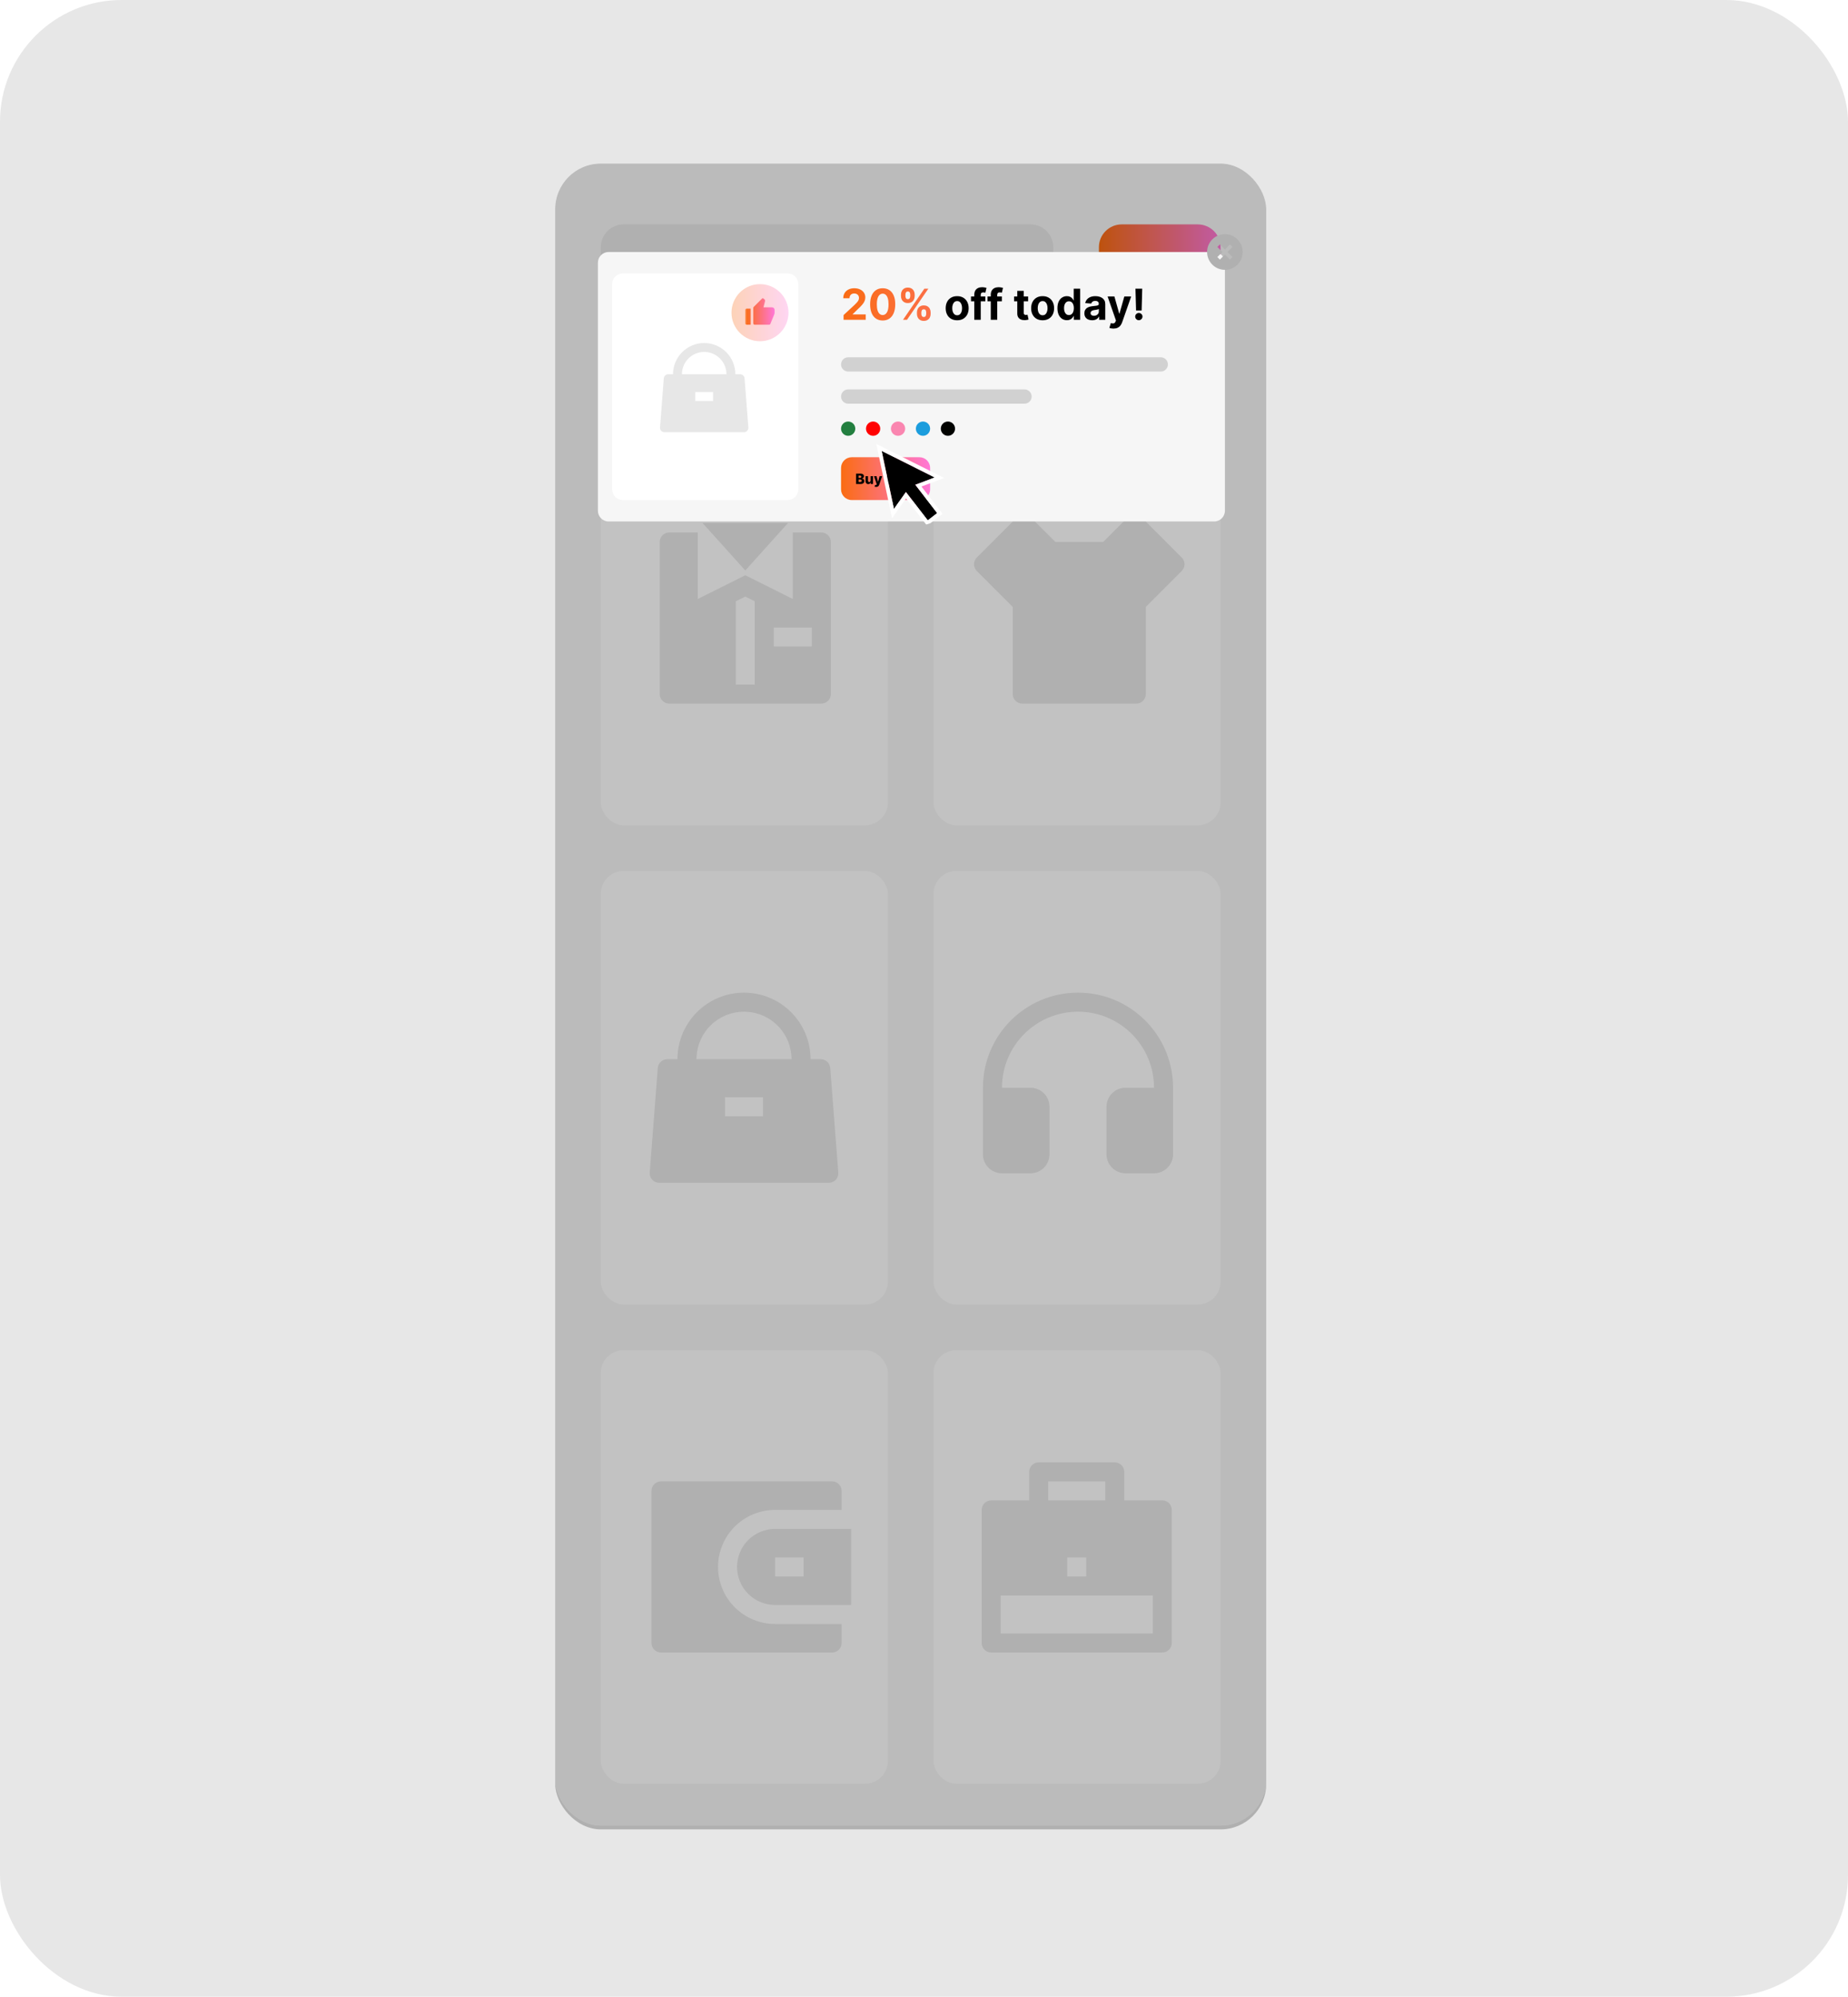 <svg width="486" height="525" viewBox="0 0 486 525" fill="none" xmlns="http://www.w3.org/2000/svg">
<rect width="486" height="525" rx="32" fill="#E7E7E7"/>
<g clip-path="url(#clip0_3157_29255)">
<g clip-path="url(#clip1_3157_29255)">
<rect x="146" y="43" width="187" height="437" rx="12" fill="white"/>
<rect width="187" height="437" transform="translate(146 43)" fill="#F6F6F6"/>
<path d="M158 65C158 61.686 160.686 59 164 59H271C274.314 59 277 61.686 277 65V85C277 88.314 274.314 91 271 91H164C160.686 91 158 88.314 158 85V65Z" fill="#E7E7E7"/>
<g clip-path="url(#clip2_3157_29255)">
<path d="M178.021 78.079L180.877 80.933L179.933 81.877L177.079 79.021C176.016 79.873 174.695 80.336 173.334 80.334C170.022 80.334 167.334 77.646 167.334 74.334C167.334 71.022 170.022 68.334 173.334 68.334C176.646 68.334 179.334 71.022 179.334 74.334C179.336 75.695 178.873 77.016 178.021 78.079ZM176.684 77.584C177.53 76.714 178.003 75.548 178.001 74.334C178.001 71.755 175.912 69.667 173.334 69.667C170.755 69.667 168.667 71.755 168.667 74.334C168.667 76.912 170.755 79.001 173.334 79.001C174.548 79.003 175.714 78.53 176.584 77.684L176.684 77.584Z" fill="black"/>
</g>
<path d="M190 75C190 72.791 191.791 71 194 71H235C237.209 71 239 72.791 239 75C239 77.209 237.209 79 235 79H194C191.791 79 190 77.209 190 75Z" fill="#D1D1D1"/>
<path d="M247 75C247 72.791 248.791 71 251 71H265C267.209 71 269 72.791 269 75C269 77.209 267.209 79 265 79H251C248.791 79 247 77.209 247 75Z" fill="#D1D1D1"/>
<path d="M289 65C289 61.686 291.686 59 295 59H315C318.314 59 321 61.686 321 65V85C321 88.314 318.314 91 315 91H295C291.686 91 289 88.314 289 85V65Z" fill="url(#paint0_linear_3157_29255)"/>
<g clip-path="url(#clip3_3157_29255)">
<path d="M301.114 79C301.252 78.61 301.507 78.272 301.845 78.033C302.183 77.794 302.587 77.665 303.001 77.665C303.415 77.665 303.818 77.794 304.156 78.033C304.494 78.272 304.75 78.61 304.887 79H311.667V80.334H304.887C304.75 80.724 304.494 81.062 304.156 81.301C303.818 81.54 303.415 81.669 303.001 81.669C302.587 81.669 302.183 81.54 301.845 81.301C301.507 81.062 301.252 80.724 301.114 80.334H298.334V79H301.114ZM305.114 74.334C305.252 73.943 305.507 73.605 305.845 73.366C306.183 73.127 306.587 72.999 307.001 72.999C307.415 72.999 307.818 73.127 308.156 73.366C308.494 73.605 308.75 73.943 308.887 74.334H311.667V75.667H308.887C308.75 76.057 308.494 76.395 308.156 76.635C307.818 76.874 307.415 77.002 307.001 77.002C306.587 77.002 306.183 76.874 305.845 76.635C305.507 76.395 305.252 76.057 305.114 75.667H298.334V74.334H305.114ZM301.114 69.667C301.252 69.277 301.507 68.939 301.845 68.7C302.183 68.46 302.587 68.332 303.001 68.332C303.415 68.332 303.818 68.46 304.156 68.7C304.494 68.939 304.75 69.277 304.887 69.667H311.667V71H304.887C304.75 71.391 304.494 71.729 304.156 71.968C303.818 72.207 303.415 72.335 303.001 72.335C302.587 72.335 302.183 72.207 301.845 71.968C301.507 71.729 301.252 71.391 301.114 71H298.334V69.667H301.114ZM303.001 71C303.177 71 303.347 70.93 303.472 70.805C303.597 70.68 303.667 70.51 303.667 70.334C303.667 70.157 303.597 69.987 303.472 69.862C303.347 69.737 303.177 69.667 303.001 69.667C302.824 69.667 302.654 69.737 302.529 69.862C302.404 69.987 302.334 70.157 302.334 70.334C302.334 70.51 302.404 70.68 302.529 70.805C302.654 70.93 302.824 71 303.001 71ZM307.001 75.667C307.177 75.667 307.347 75.597 307.472 75.472C307.597 75.347 307.667 75.177 307.667 75C307.667 74.823 307.597 74.654 307.472 74.529C307.347 74.404 307.177 74.334 307.001 74.334C306.824 74.334 306.654 74.404 306.529 74.529C306.404 74.654 306.334 74.823 306.334 75C306.334 75.177 306.404 75.347 306.529 75.472C306.654 75.597 306.824 75.667 307.001 75.667ZM303.001 80.334C303.177 80.334 303.347 80.263 303.472 80.138C303.597 80.013 303.667 79.844 303.667 79.667C303.667 79.49 303.597 79.321 303.472 79.196C303.347 79.071 303.177 79 303.001 79C302.824 79 302.654 79.071 302.529 79.196C302.404 79.321 302.334 79.49 302.334 79.667C302.334 79.844 302.404 80.013 302.529 80.138C302.654 80.263 302.824 80.334 303.001 80.334Z" fill="#F6F6F6"/>
</g>
<rect x="158" y="103" width="75.5" height="114" rx="6" fill="white"/>
<g clip-path="url(#clip4_3157_29255)">
<path d="M183.5 140V157.5L196 151.25L208.5 157.5V140H216C216.663 140 217.299 140.263 217.768 140.732C218.237 141.201 218.5 141.837 218.5 142.5V182.5C218.5 183.163 218.237 183.799 217.768 184.268C217.299 184.737 216.663 185 216 185H176C175.337 185 174.701 184.737 174.232 184.268C173.763 183.799 173.5 183.163 173.5 182.5V142.5C173.5 141.837 173.763 141.201 174.232 140.732C174.701 140.263 175.337 140 176 140H183.5ZM196 150L184.75 137.5H207.25L196 150ZM198.5 158.09L196 156.84L193.5 158.09V180H198.5V158.09ZM203.5 165V170H213.5V165H203.5Z" fill="#E7E7E7"/>
</g>
<rect x="245.5" y="103" width="75.5" height="114" rx="6" fill="white"/>
<g clip-path="url(#clip5_3157_29255)">
<path d="M290.121 142.501L296.636 135.983C296.868 135.751 297.144 135.566 297.447 135.441C297.751 135.315 298.076 135.25 298.404 135.25C298.733 135.25 299.058 135.315 299.362 135.441C299.665 135.566 299.941 135.751 300.173 135.983L310.778 146.591C311.247 147.06 311.51 147.695 311.51 148.358C311.51 149.021 311.247 149.657 310.778 150.126L301.333 159.571V182.501C301.333 183.164 301.07 183.8 300.601 184.268C300.132 184.737 299.496 185.001 298.833 185.001H268.833C268.17 185.001 267.534 184.737 267.065 184.268C266.597 183.8 266.333 183.164 266.333 182.501V159.571L256.888 150.126C256.42 149.657 256.156 149.021 256.156 148.358C256.156 147.695 256.42 147.06 256.888 146.591L267.493 135.983C267.725 135.751 268.001 135.566 268.305 135.441C268.608 135.315 268.933 135.25 269.262 135.25C269.591 135.25 269.916 135.315 270.219 135.441C270.523 135.566 270.799 135.751 271.031 135.983L277.546 142.501H290.121Z" fill="#E7E7E7"/>
</g>
<rect x="158" y="229" width="75.5" height="114" rx="6" fill="white"/>
<g clip-path="url(#clip6_3157_29255)">
<path d="M195.665 261C200.307 261 204.758 262.844 208.04 266.126C211.321 269.408 213.165 273.859 213.165 278.5H215.85C216.48 278.5 217.086 278.738 217.549 279.165C218.011 279.593 218.294 280.18 218.343 280.808L220.458 308.308C220.509 308.969 220.295 309.623 219.864 310.126C219.432 310.63 218.819 310.941 218.158 310.993L217.965 311H173.365C172.702 311 172.066 310.737 171.597 310.268C171.129 309.799 170.865 309.163 170.865 308.5L170.873 308.308L172.988 280.808C173.036 280.18 173.32 279.593 173.782 279.165C174.244 278.738 174.851 278.5 175.48 278.5H178.165C178.165 273.859 180.009 269.408 183.291 266.126C186.573 262.844 191.024 261 195.665 261ZM200.665 288.5H190.665V293.5H200.665V288.5ZM195.665 266C192.444 266 189.347 267.244 187.021 269.472C184.694 271.699 183.318 274.739 183.178 277.958L183.165 278.5H208.165C208.165 275.279 206.921 272.182 204.694 269.856C202.466 267.529 199.426 266.152 196.208 266.013L195.665 266Z" fill="#E7E7E7"/>
</g>
<rect x="245.5" y="229" width="75.5" height="114" rx="6" fill="white"/>
<g clip-path="url(#clip7_3157_29255)">
<path d="M263.5 286H271C272.326 286 273.598 286.527 274.536 287.464C275.473 288.402 276 289.674 276 291V303.5C276 304.826 275.473 306.098 274.536 307.036C273.598 307.973 272.326 308.5 271 308.5H263.5C262.174 308.5 260.902 307.973 259.964 307.036C259.027 306.098 258.5 304.826 258.5 303.5V286C258.5 272.193 269.693 261 283.5 261C297.307 261 308.5 272.193 308.5 286V303.5C308.5 304.826 307.973 306.098 307.036 307.036C306.098 307.973 304.826 308.5 303.5 308.5H296C294.674 308.5 293.402 307.973 292.464 307.036C291.527 306.098 291 304.826 291 303.5V291C291 289.674 291.527 288.402 292.464 287.464C293.402 286.527 294.674 286 296 286H303.5C303.5 280.696 301.393 275.609 297.642 271.858C293.891 268.107 288.804 266 283.5 266C278.196 266 273.109 268.107 269.358 271.858C265.607 275.609 263.5 280.696 263.5 286Z" fill="#E7E7E7"/>
</g>
<rect x="158" y="355" width="75.5" height="114" rx="6" fill="white"/>
<g clip-path="url(#clip8_3157_29255)">
<path d="M221.334 397H203.834C199.856 397 196.04 398.58 193.227 401.393C190.414 404.206 188.834 408.022 188.834 412C188.834 415.978 190.414 419.794 193.227 422.607C196.04 425.42 199.856 427 203.834 427H221.334V432C221.334 432.663 221.071 433.299 220.602 433.768C220.133 434.237 219.497 434.5 218.834 434.5H173.834C173.171 434.5 172.535 434.237 172.066 433.768C171.597 433.299 171.334 432.663 171.334 432V392C171.334 391.337 171.597 390.701 172.066 390.232C172.535 389.763 173.171 389.5 173.834 389.5H218.834C219.497 389.5 220.133 389.763 220.602 390.232C221.071 390.701 221.334 391.337 221.334 392V397ZM203.834 402H223.834V422H203.834C201.182 422 198.638 420.946 196.763 419.071C194.888 417.196 193.834 414.652 193.834 412C193.834 409.348 194.888 406.804 196.763 404.929C198.638 403.054 201.182 402 203.834 402ZM203.834 409.5V414.5H211.334V409.5H203.834Z" fill="#E7E7E7"/>
</g>
<rect x="245.5" y="355" width="75.5" height="114" rx="6" fill="white"/>
<g clip-path="url(#clip9_3157_29255)">
<path d="M270.666 394.5V387C270.666 386.337 270.929 385.701 271.398 385.232C271.867 384.763 272.503 384.5 273.166 384.5H293.166C293.829 384.5 294.465 384.763 294.934 385.232C295.403 385.701 295.666 386.337 295.666 387V394.5H305.666C306.329 394.5 306.965 394.763 307.434 395.232C307.903 395.701 308.166 396.337 308.166 397V432C308.166 432.663 307.903 433.299 307.434 433.768C306.965 434.237 306.329 434.5 305.666 434.5H260.666C260.003 434.5 259.367 434.237 258.898 433.768C258.429 433.299 258.166 432.663 258.166 432V397C258.166 396.337 258.429 395.701 258.898 395.232C259.367 394.763 260.003 394.5 260.666 394.5H270.666ZM263.166 419.5V429.5H303.166V419.5H263.166ZM280.666 409.5V414.5H285.666V409.5H280.666ZM275.666 389.5V394.5H290.666V389.5H275.666Z" fill="#E7E7E7"/>
</g>
</g>
<rect opacity="0.24" x="146" y="43" width="187" height="438" rx="12" fill="black"/>
<g clip-path="url(#clip10_3157_29255)">
<g filter="url(#filter0_d_3157_29255)">
<path d="M157.242 57.077C157.242 55.522 158.501 54.262 160.053 54.262H319.325C320.877 54.262 322.135 55.522 322.135 57.077V122.295C322.135 123.85 320.877 125.11 319.325 125.11H160.053C158.501 125.11 157.242 123.85 157.242 122.295V57.077Z" fill="#F6F6F6"/>
<path d="M207.132 59.891H163.801C162.249 59.891 160.99 61.151 160.99 62.706V116.663C160.99 118.218 162.249 119.478 163.801 119.478H207.132C208.685 119.478 209.943 118.218 209.943 116.663V62.706C209.943 61.151 208.685 59.891 207.132 59.891Z" fill="white"/>
<mask id="mask0_3157_29255" style="mask-type:luminance" maskUnits="userSpaceOnUse" x="171" y="75" width="29" height="29">
<path d="M199.245 75.844H171.139V103.995H199.245V75.844Z" fill="white"/>
</mask>
<g mask="url(#mask0_3157_29255)">
<path d="M185.192 78.189C187.366 78.189 189.451 79.055 190.988 80.594C192.526 82.134 193.389 84.223 193.389 86.4H194.647C194.942 86.4 195.226 86.512 195.443 86.713C195.66 86.913 195.792 87.189 195.815 87.483L196.806 100.386C196.83 100.696 196.729 101.003 196.528 101.239C196.325 101.476 196.038 101.621 195.728 101.645L195.638 101.649H174.745C174.435 101.649 174.137 101.526 173.917 101.306C173.698 101.086 173.574 100.787 173.574 100.476L173.578 100.386L174.568 87.483C174.591 87.189 174.724 86.913 174.941 86.713C175.157 86.512 175.441 86.4 175.736 86.4H176.994C176.994 84.223 177.858 82.134 179.395 80.594C180.932 79.055 183.017 78.189 185.192 78.189ZM187.534 91.092H182.849V93.438H187.534V91.092ZM185.192 80.535C183.683 80.535 182.232 81.119 181.142 82.164C180.052 83.21 179.407 84.636 179.342 86.146L179.336 86.4H191.047C191.047 84.889 190.465 83.436 189.421 82.344C188.377 81.253 186.953 80.607 185.446 80.541L185.192 80.535Z" fill="#E7E7E7"/>
</g>
<path d="M207.365 70.214C207.365 66.068 204.01 62.707 199.87 62.707C195.731 62.707 192.375 66.068 192.375 70.214C192.375 74.36 195.731 77.721 199.87 77.721C204.01 77.721 207.365 74.36 207.365 70.214Z" fill="url(#paint1_linear_3157_29255)" fill-opacity="0.3"/>
<mask id="mask1_3157_29255" style="mask-type:luminance" maskUnits="userSpaceOnUse" x="195" y="65" width="10" height="10">
<path d="M204.086 65.99H195.654V74.436H204.086V65.99Z" fill="white"/>
</mask>
<g mask="url(#mask1_3157_29255)">
<path d="M196.357 69.157H197.411V73.38H196.357C196.264 73.38 196.175 73.343 196.109 73.277C196.043 73.211 196.006 73.121 196.006 73.028V69.509C196.006 69.416 196.043 69.326 196.109 69.26C196.175 69.194 196.264 69.157 196.357 69.157ZM198.217 68.702L200.465 66.45C200.495 66.42 200.535 66.402 200.577 66.399C200.62 66.396 200.661 66.408 200.695 66.434L200.995 66.659C201.078 66.721 201.141 66.807 201.176 66.906C201.21 67.004 201.215 67.11 201.189 67.211L200.784 68.805H203.033C203.219 68.805 203.397 68.879 203.53 69.011C203.661 69.144 203.735 69.323 203.735 69.509V70.25C203.735 70.341 203.717 70.433 203.683 70.518L202.595 73.162C202.569 73.227 202.523 73.282 202.466 73.321C202.408 73.359 202.34 73.38 202.27 73.38H198.465C198.372 73.38 198.283 73.343 198.217 73.277C198.151 73.211 198.114 73.121 198.114 73.028V68.951C198.114 68.858 198.151 68.768 198.217 68.702Z" fill="url(#paint2_linear_3157_29255)"/>
</g>
<path d="M221.848 72.091V70.843L224.758 68.144C225.005 67.904 225.213 67.688 225.381 67.496C225.551 67.304 225.681 67.116 225.768 66.932C225.856 66.746 225.9 66.544 225.9 66.328C225.9 66.088 225.845 65.882 225.736 65.709C225.627 65.533 225.478 65.398 225.289 65.305C225.1 65.209 224.886 65.161 224.646 65.161C224.396 65.161 224.178 65.211 223.991 65.313C223.805 65.414 223.662 65.559 223.56 65.749C223.459 65.938 223.409 66.163 223.409 66.424H221.768C221.768 65.888 221.889 65.423 222.131 65.029C222.373 64.634 222.712 64.329 223.149 64.113C223.586 63.897 224.089 63.789 224.658 63.789C225.244 63.789 225.754 63.893 226.187 64.101C226.624 64.306 226.963 64.592 227.205 64.957C227.447 65.322 227.569 65.741 227.569 66.212C227.569 66.522 227.507 66.827 227.385 67.128C227.265 67.429 227.051 67.764 226.742 68.132C226.434 68.497 225.999 68.936 225.437 69.448L224.243 70.619V70.675H227.677V72.091H221.848ZM232.135 72.271C231.448 72.268 230.857 72.099 230.363 71.763C229.87 71.427 229.491 70.94 229.225 70.303C228.961 69.666 228.831 68.9 228.833 68.004C228.833 67.111 228.965 66.35 229.229 65.721C229.495 65.091 229.874 64.613 230.366 64.285C230.862 63.954 231.451 63.789 232.135 63.789C232.819 63.789 233.408 63.954 233.9 64.285C234.395 64.616 234.775 65.095 235.041 65.725C235.308 66.351 235.44 67.111 235.437 68.004C235.437 68.902 235.304 69.67 235.038 70.307C234.774 70.944 234.396 71.431 233.904 71.767C233.411 72.103 232.822 72.271 232.135 72.271ZM232.135 70.835C232.604 70.835 232.978 70.599 233.257 70.127C233.536 69.655 233.675 68.948 233.672 68.004C233.672 67.383 233.609 66.866 233.481 66.452C233.356 66.039 233.177 65.729 232.946 65.521C232.717 65.313 232.446 65.209 232.135 65.209C231.669 65.209 231.297 65.442 231.017 65.909C230.738 66.375 230.597 67.073 230.594 68.004C230.594 68.633 230.656 69.158 230.782 69.579C230.909 69.998 231.089 70.312 231.321 70.523C231.552 70.731 231.824 70.835 232.135 70.835ZM241.145 70.555V70.123C241.145 69.795 241.214 69.494 241.353 69.22C241.494 68.942 241.697 68.721 241.964 68.556C242.232 68.388 242.56 68.304 242.946 68.304C243.337 68.304 243.666 68.386 243.932 68.552C244.201 68.717 244.403 68.938 244.539 69.216C244.677 69.49 244.746 69.793 244.746 70.123V70.555C244.746 70.883 244.677 71.186 244.539 71.463C244.4 71.737 244.197 71.957 243.928 72.123C243.659 72.291 243.332 72.375 242.946 72.375C242.554 72.375 242.226 72.291 241.96 72.123C241.693 71.957 241.491 71.737 241.353 71.463C241.214 71.186 241.145 70.883 241.145 70.555ZM242.307 70.123V70.555C242.307 70.744 242.352 70.923 242.442 71.091C242.536 71.259 242.703 71.343 242.946 71.343C243.188 71.343 243.353 71.26 243.441 71.095C243.531 70.93 243.577 70.75 243.577 70.555V70.123C243.577 69.929 243.534 69.747 243.449 69.579C243.363 69.412 243.196 69.328 242.946 69.328C242.706 69.328 242.54 69.412 242.447 69.579C242.353 69.747 242.307 69.929 242.307 70.123ZM236.949 65.868V65.437C236.949 65.106 237.02 64.803 237.161 64.529C237.302 64.252 237.505 64.03 237.772 63.865C238.04 63.7 238.365 63.617 238.745 63.617C239.139 63.617 239.47 63.7 239.736 63.865C240.002 64.03 240.204 64.252 240.342 64.529C240.481 64.803 240.55 65.106 240.55 65.437V65.868C240.55 66.199 240.48 66.502 240.339 66.776C240.2 67.051 239.997 67.271 239.728 67.436C239.462 67.599 239.134 67.68 238.745 67.68C238.357 67.68 238.028 67.597 237.759 67.432C237.493 67.264 237.291 67.044 237.153 66.772C237.017 66.498 236.949 66.196 236.949 65.868ZM238.119 65.437V65.868C238.119 66.063 238.164 66.243 238.255 66.408C238.348 66.574 238.511 66.656 238.745 66.656C238.99 66.656 239.157 66.574 239.245 66.408C239.335 66.243 239.38 66.063 239.38 65.868V65.437C239.38 65.242 239.338 65.061 239.253 64.893C239.168 64.725 238.998 64.641 238.745 64.641C238.509 64.641 238.345 64.726 238.255 64.897C238.164 65.067 238.119 65.247 238.119 65.437ZM237.476 72.091L243.097 63.901H244.143L238.522 72.091H237.476Z" fill="url(#paint3_linear_3157_29255)"/>
<path d="M251.721 72.211C251.101 72.211 250.565 72.079 250.112 71.815C249.663 71.549 249.315 71.178 249.07 70.703C248.825 70.226 248.703 69.673 248.703 69.044C248.703 68.409 248.825 67.855 249.07 67.38C249.315 66.903 249.663 66.533 250.112 66.269C250.565 66.002 251.101 65.869 251.721 65.869C252.342 65.869 252.877 66.002 253.326 66.269C253.779 66.533 254.127 66.903 254.372 67.38C254.617 67.855 254.74 68.409 254.74 69.044C254.74 69.673 254.617 70.226 254.372 70.703C254.127 71.178 253.779 71.549 253.326 71.815C252.877 72.079 252.342 72.211 251.721 72.211ZM251.729 70.891C252.011 70.891 252.247 70.811 252.436 70.651C252.625 70.489 252.767 70.267 252.863 69.988C252.962 69.708 253.011 69.389 253.011 69.032C253.011 68.675 252.962 68.356 252.863 68.076C252.767 67.796 252.625 67.575 252.436 67.412C252.247 67.25 252.011 67.168 251.729 67.168C251.444 67.168 251.205 67.25 251.011 67.412C250.819 67.575 250.674 67.796 250.576 68.076C250.479 68.356 250.432 68.675 250.432 69.032C250.432 69.389 250.479 69.708 250.576 69.988C250.674 70.267 250.819 70.489 251.011 70.651C251.205 70.811 251.444 70.891 251.729 70.891ZM259.143 65.949V67.228H255.358V65.949H259.143ZM256.225 72.091V65.505C256.225 65.06 256.311 64.691 256.484 64.397C256.66 64.104 256.9 63.884 257.203 63.737C257.506 63.591 257.851 63.518 258.237 63.518C258.498 63.518 258.736 63.538 258.952 63.578C259.17 63.617 259.332 63.654 259.439 63.685L259.135 64.965C259.069 64.944 258.986 64.924 258.888 64.905C258.792 64.886 258.693 64.877 258.593 64.877C258.342 64.877 258.168 64.936 258.069 65.053C257.971 65.168 257.922 65.329 257.922 65.537V72.091H256.225ZM263.48 65.949V67.228H259.695V65.949H263.48ZM260.561 72.091V65.505C260.561 65.06 260.648 64.691 260.821 64.397C260.997 64.104 261.236 63.884 261.54 63.737C261.843 63.591 262.188 63.518 262.574 63.518C262.835 63.518 263.073 63.538 263.288 63.578C263.507 63.617 263.669 63.654 263.775 63.685L263.472 64.965C263.405 64.944 263.323 64.924 263.225 64.905C263.129 64.886 263.03 64.877 262.929 64.877C262.679 64.877 262.504 64.936 262.406 65.053C262.308 65.168 262.259 65.329 262.259 65.537V72.091H260.561ZM270.383 65.949V67.228H266.69V65.949H270.383ZM267.529 64.477H269.229V70.204C269.229 70.361 269.253 70.484 269.301 70.572C269.349 70.657 269.415 70.717 269.501 70.751C269.588 70.786 269.69 70.803 269.804 70.803C269.884 70.803 269.964 70.797 270.044 70.783C270.123 70.767 270.185 70.755 270.227 70.747L270.495 72.015C270.41 72.042 270.29 72.072 270.136 72.107C269.981 72.144 269.794 72.167 269.572 72.175C269.163 72.191 268.803 72.136 268.495 72.011C268.189 71.886 267.95 71.691 267.78 71.427C267.61 71.163 267.526 70.83 267.529 70.427V64.477ZM274.196 72.211C273.576 72.211 273.039 72.079 272.587 71.815C272.137 71.549 271.79 71.178 271.545 70.703C271.3 70.226 271.177 69.673 271.177 69.044C271.177 68.409 271.3 67.855 271.545 67.38C271.79 66.903 272.137 66.533 272.587 66.269C273.039 66.002 273.576 65.869 274.196 65.869C274.816 65.869 275.351 66.002 275.801 66.269C276.253 66.533 276.602 66.903 276.847 67.38C277.091 67.855 277.214 68.409 277.214 69.044C277.214 69.673 277.091 70.226 276.847 70.703C276.602 71.178 276.253 71.549 275.801 71.815C275.351 72.079 274.816 72.211 274.196 72.211ZM274.204 70.891C274.486 70.891 274.722 70.811 274.91 70.651C275.099 70.489 275.242 70.267 275.338 69.988C275.436 69.708 275.485 69.389 275.485 69.032C275.485 68.675 275.436 68.356 275.338 68.076C275.242 67.796 275.099 67.575 274.91 67.412C274.722 67.25 274.486 67.168 274.204 67.168C273.919 67.168 273.679 67.25 273.485 67.412C273.293 67.575 273.149 67.796 273.05 68.076C272.954 68.356 272.906 68.675 272.906 69.032C272.906 69.389 272.954 69.708 273.05 69.988C273.149 70.267 273.293 70.489 273.485 70.651C273.679 70.811 273.919 70.891 274.204 70.891ZM280.58 72.191C280.114 72.191 279.692 72.071 279.314 71.831C278.939 71.588 278.641 71.233 278.42 70.763C278.202 70.292 278.093 69.713 278.093 69.028C278.093 68.324 278.205 67.739 278.432 67.272C278.658 66.803 278.959 66.453 279.334 66.221C279.712 65.986 280.126 65.869 280.576 65.869C280.919 65.869 281.205 65.927 281.434 66.045C281.666 66.159 281.852 66.303 281.993 66.477C282.137 66.647 282.246 66.815 282.32 66.981H282.372V63.901H284.069V72.091H282.392V71.107H282.32C282.241 71.278 282.127 71.447 281.981 71.615C281.837 71.781 281.649 71.918 281.418 72.027C281.189 72.136 280.91 72.191 280.58 72.191ZM281.119 70.835C281.393 70.835 281.624 70.761 281.813 70.612C282.005 70.46 282.151 70.248 282.252 69.976C282.356 69.704 282.408 69.385 282.408 69.02C282.408 68.655 282.358 68.338 282.257 68.068C282.155 67.799 282.009 67.591 281.817 67.444C281.626 67.298 281.393 67.224 281.119 67.224C280.839 67.224 280.603 67.3 280.412 67.452C280.22 67.604 280.075 67.815 279.977 68.084C279.878 68.353 279.829 68.665 279.829 69.02C279.829 69.377 279.878 69.693 279.977 69.968C280.078 70.24 280.223 70.453 280.412 70.608C280.603 70.759 280.839 70.835 281.119 70.835ZM287.216 72.207C286.825 72.207 286.476 72.139 286.17 72.003C285.864 71.864 285.622 71.66 285.443 71.391C285.268 71.119 285.18 70.781 285.18 70.376C285.18 70.034 285.242 69.748 285.368 69.516C285.493 69.284 285.663 69.097 285.879 68.956C286.094 68.815 286.339 68.708 286.613 68.636C286.89 68.564 287.18 68.513 287.483 68.484C287.84 68.447 288.128 68.412 288.346 68.38C288.564 68.345 288.723 68.295 288.821 68.228C288.92 68.162 288.969 68.063 288.969 67.932V67.908C288.969 67.655 288.889 67.459 288.729 67.32C288.572 67.182 288.349 67.112 288.059 67.112C287.752 67.112 287.509 67.18 287.328 67.317C287.147 67.45 287.027 67.618 286.969 67.82L285.396 67.692C285.475 67.319 285.633 66.996 285.867 66.725C286.101 66.45 286.403 66.239 286.773 66.093C287.146 65.944 287.577 65.869 288.067 65.869C288.407 65.869 288.733 65.909 289.045 65.989C289.359 66.069 289.637 66.193 289.879 66.361C290.124 66.529 290.317 66.745 290.458 67.008C290.599 67.27 290.669 67.583 290.669 67.948V72.091H289.057V71.239H289.009C288.91 71.431 288.778 71.6 288.613 71.747C288.448 71.891 288.25 72.004 288.018 72.087C287.787 72.167 287.52 72.207 287.216 72.207ZM287.703 71.031C287.953 71.031 288.174 70.982 288.366 70.883C288.558 70.782 288.708 70.646 288.817 70.475C288.926 70.305 288.981 70.112 288.981 69.896V69.244C288.928 69.278 288.854 69.311 288.761 69.34C288.671 69.367 288.568 69.392 288.454 69.416C288.339 69.437 288.225 69.457 288.11 69.476C287.996 69.492 287.892 69.507 287.799 69.52C287.599 69.549 287.425 69.596 287.276 69.66C287.127 69.724 287.011 69.81 286.929 69.92C286.846 70.026 286.805 70.16 286.805 70.32C286.805 70.552 286.889 70.729 287.056 70.851C287.227 70.971 287.442 71.031 287.703 71.031ZM292.82 74.394C292.604 74.394 292.402 74.377 292.212 74.342C292.026 74.31 291.872 74.269 291.75 74.218L292.133 72.947C292.332 73.008 292.512 73.041 292.672 73.047C292.834 73.052 292.974 73.015 293.091 72.935C293.211 72.855 293.308 72.719 293.383 72.527L293.482 72.267L291.283 65.949H293.071L294.341 70.46H294.404L295.686 65.949H297.487L295.103 72.755C294.989 73.085 294.833 73.373 294.636 73.619C294.442 73.867 294.195 74.057 293.897 74.19C293.6 74.326 293.24 74.394 292.82 74.394ZM300.389 63.901L300.234 69.636H298.772L298.612 63.901H300.389ZM299.503 72.195C299.239 72.195 299.013 72.102 298.824 71.915C298.635 71.726 298.542 71.499 298.544 71.235C298.542 70.974 298.635 70.75 298.824 70.564C299.013 70.377 299.239 70.284 299.503 70.284C299.756 70.284 299.978 70.377 300.169 70.564C300.361 70.75 300.459 70.974 300.461 71.235C300.459 71.411 300.412 71.573 300.321 71.719C300.234 71.863 300.117 71.979 299.974 72.067C299.83 72.152 299.673 72.195 299.503 72.195Z" fill="black"/>
<path d="M307.146 81.006H221.186V103.527H307.146V81.006Z" fill="#F6F6F6"/>
<path d="M221.186 83.82C221.186 82.784 222.025 81.943 223.059 81.943H305.272C306.307 81.943 307.146 82.784 307.146 83.82C307.146 84.857 306.307 85.697 305.272 85.697H223.059C222.025 85.697 221.186 84.857 221.186 83.82Z" fill="#D1D1D1"/>
<path d="M221.186 92.265C221.186 91.229 222.025 90.389 223.059 90.389H269.436C270.47 90.389 271.309 91.229 271.309 92.265C271.309 93.302 270.47 94.142 269.436 94.142H223.059C222.025 94.142 221.186 93.302 221.186 92.265Z" fill="#D1D1D1"/>
<path d="M224.933 100.711C224.933 99.674 224.094 98.834 223.059 98.834C222.024 98.834 221.186 99.674 221.186 100.711C221.186 101.747 222.024 102.588 223.059 102.588C224.094 102.588 224.933 101.747 224.933 100.711Z" fill="#237F40"/>
<path d="M231.492 100.711C231.492 99.674 230.653 98.834 229.618 98.834C228.583 98.834 227.744 99.674 227.744 100.711C227.744 101.747 228.583 102.588 229.618 102.588C230.653 102.588 231.492 101.747 231.492 100.711Z" fill="#FF0101"/>
<path d="M238.048 100.711C238.048 99.674 237.209 98.834 236.175 98.834C235.14 98.834 234.301 99.674 234.301 100.711C234.301 101.747 235.14 102.588 236.175 102.588C237.209 102.588 238.048 101.747 238.048 100.711Z" fill="#FA86B0"/>
<path d="M244.607 100.711C244.607 99.674 243.768 98.834 242.733 98.834C241.698 98.834 240.859 99.674 240.859 100.711C240.859 101.747 241.698 102.588 242.733 102.588C243.768 102.588 244.607 101.747 244.607 100.711Z" fill="#1C9DDD"/>
<path d="M251.166 100.711C251.166 99.674 250.327 98.834 249.292 98.834C248.257 98.834 247.418 99.674 247.418 100.711C247.418 101.747 248.257 102.588 249.292 102.588C250.327 102.588 251.166 101.747 251.166 100.711Z" fill="#020300"/>
<path d="M241.797 108.219H223.996C222.444 108.219 221.186 109.479 221.186 111.034V116.664C221.186 118.219 222.444 119.479 223.996 119.479H241.797C243.349 119.479 244.608 118.219 244.608 116.664V111.034C244.608 109.479 243.349 108.219 241.797 108.219Z" fill="url(#paint4_linear_3157_29255)"/>
<path d="M225.139 115.257V112.527H226.275C226.479 112.527 226.65 112.556 226.788 112.614C226.926 112.672 227.03 112.753 227.099 112.857C227.169 112.96 227.204 113.081 227.204 113.218C227.204 113.322 227.183 113.415 227.139 113.496C227.095 113.577 227.036 113.644 226.96 113.698C226.883 113.751 226.795 113.788 226.694 113.81V113.836C226.804 113.842 226.906 113.871 226.999 113.926C227.093 113.979 227.169 114.055 227.226 114.152C227.282 114.248 227.311 114.362 227.311 114.493C227.311 114.64 227.273 114.771 227.199 114.886C227.124 115.001 227.017 115.092 226.876 115.159C226.735 115.224 226.563 115.257 226.362 115.257H225.139ZM225.798 114.725H226.205C226.348 114.725 226.453 114.698 226.52 114.644C226.589 114.59 226.623 114.514 226.623 114.417C226.623 114.347 226.606 114.287 226.574 114.236C226.541 114.185 226.494 114.145 226.434 114.117C226.373 114.089 226.301 114.075 226.217 114.075H225.798V114.725ZM225.798 113.65H226.162C226.234 113.65 226.298 113.637 226.354 113.614C226.41 113.59 226.453 113.555 226.484 113.51C226.516 113.464 226.532 113.409 226.532 113.346C226.532 113.254 226.5 113.182 226.435 113.13C226.37 113.077 226.283 113.051 226.173 113.051H225.798V113.65ZM228.946 114.373V113.21H229.596V115.257H228.976V114.876H228.954C228.909 115.001 228.832 115.101 228.723 115.175C228.615 115.247 228.483 115.284 228.33 115.284C228.191 115.284 228.068 115.252 227.963 115.188C227.857 115.124 227.775 115.035 227.717 114.92C227.658 114.804 227.628 114.669 227.628 114.515V113.21H228.278V114.387C228.279 114.498 228.308 114.585 228.366 114.65C228.424 114.713 228.502 114.745 228.601 114.745C228.667 114.745 228.725 114.731 228.776 114.703C228.828 114.673 228.869 114.631 228.9 114.576C228.931 114.52 228.946 114.452 228.946 114.373ZM230.408 116.025C230.33 116.025 230.256 116.019 230.187 116.006C230.118 115.995 230.058 115.979 230.009 115.959L230.152 115.487C230.216 115.508 230.274 115.52 230.325 115.524C230.378 115.527 230.422 115.519 230.46 115.498C230.498 115.479 230.527 115.444 230.548 115.393L230.573 115.332L229.846 113.21H230.528L230.904 114.671H230.925L231.308 113.21H231.993L231.222 115.453C231.185 115.565 231.132 115.663 231.064 115.749C230.997 115.835 230.909 115.903 230.802 115.952C230.695 116 230.564 116.025 230.408 116.025ZM233.698 114.089V115.257H233.047V113.21H233.666V113.586H233.689C233.734 113.46 233.811 113.362 233.921 113.291C234.03 113.219 234.16 113.183 234.31 113.183C234.454 113.183 234.579 113.216 234.684 113.28C234.791 113.344 234.873 113.434 234.932 113.55C234.992 113.664 235.021 113.798 235.02 113.952V115.257H234.369V114.08C234.37 113.966 234.341 113.878 234.283 113.813C234.225 113.75 234.145 113.718 234.042 113.718C233.973 113.718 233.913 113.733 233.861 113.763C233.809 113.792 233.769 113.835 233.741 113.889C233.714 113.945 233.699 114.011 233.698 114.089ZM236.377 115.296C236.162 115.296 235.978 115.252 235.823 115.164C235.67 115.075 235.551 114.951 235.468 114.793C235.385 114.634 235.344 114.45 235.344 114.24C235.344 114.03 235.385 113.845 235.468 113.687C235.551 113.528 235.67 113.404 235.823 113.317C235.978 113.227 236.162 113.183 236.377 113.183C236.592 113.183 236.776 113.227 236.929 113.317C237.084 113.404 237.202 113.528 237.285 113.687C237.368 113.845 237.41 114.03 237.41 114.24C237.41 114.45 237.368 114.634 237.285 114.793C237.202 114.951 237.084 115.075 236.929 115.164C236.776 115.252 236.592 115.296 236.377 115.296ZM236.381 114.804C236.459 114.804 236.525 114.78 236.579 114.732C236.633 114.684 236.675 114.617 236.703 114.532C236.732 114.447 236.747 114.348 236.747 114.236C236.747 114.122 236.732 114.023 236.703 113.938C236.675 113.852 236.633 113.786 236.579 113.737C236.525 113.69 236.459 113.666 236.381 113.666C236.3 113.666 236.232 113.69 236.176 113.737C236.121 113.786 236.079 113.852 236.05 113.938C236.021 114.023 236.007 114.122 236.007 114.236C236.007 114.348 236.021 114.447 236.05 114.532C236.079 114.617 236.121 114.684 236.176 114.732C236.232 114.78 236.3 114.804 236.381 114.804ZM238.081 115.257L237.549 113.21H238.202L238.478 114.521H238.495L238.79 113.21H239.428L239.731 114.512H239.749L240.016 113.21H240.67L240.136 115.257H239.44L239.12 114.064H239.098L238.778 115.257H238.081Z" fill="black"/>
<mask id="mask2_3157_29255" style="mask-type:luminance" maskUnits="userSpaceOnUse" x="316" y="48" width="12" height="12">
<path d="M327.756 48.631H316.514V59.892H327.756V48.631Z" fill="white"/>
</mask>
<g mask="url(#mask2_3157_29255)">
<path d="M322.136 58.952C319.548 58.952 317.451 56.852 317.451 54.26C317.451 51.669 319.548 49.568 322.136 49.568C324.723 49.568 326.82 51.669 326.82 54.26C326.82 56.852 324.723 58.952 322.136 58.952ZM322.136 53.597L320.811 52.27L320.148 52.933L321.473 54.26L320.148 55.587L320.811 56.251L322.136 54.924L323.46 56.251L324.123 55.587L322.798 54.26L324.123 52.933L323.46 52.27L322.136 53.597Z" fill="#B0B0B0"/>
</g>
</g>
</g>
</g>
<g clip-path="url(#clip11_3157_29255)">
<g filter="url(#filter1_d_3157_29255)">
<path d="M239.714 126.459L245.467 133.912L242.995 135.822L237.24 128.369L234.097 132.821L230.862 117.552L244.816 124.545L239.714 126.459Z" fill="black"/>
<path d="M231.086 117.105L245.04 124.098L246.063 124.612L244.991 125.014L240.523 126.689L245.863 133.607L246.168 134.002L245.773 134.309L243.3 136.218L242.904 136.523L242.599 136.128L237.258 129.211L234.506 133.109L233.846 134.045L233.608 132.924L230.373 117.656L230.158 116.64L231.086 117.105Z" stroke="white"/>
</g>
</g>
<defs>
<filter id="filter0_d_3157_29255" x="133.242" y="37.568" width="217.578" height="123.541" filterUnits="userSpaceOnUse" color-interpolation-filters="sRGB">
<feFlood flood-opacity="0" result="BackgroundImageFix"/>
<feColorMatrix in="SourceAlpha" type="matrix" values="0 0 0 0 0 0 0 0 0 0 0 0 0 0 0 0 0 0 127 0" result="hardAlpha"/>
<feOffset dy="12"/>
<feGaussianBlur stdDeviation="12"/>
<feComposite in2="hardAlpha" operator="out"/>
<feColorMatrix type="matrix" values="0 0 0 0 0 0 0 0 0 0 0 0 0 0 0 0 0 0 0.12 0"/>
<feBlend mode="normal" in2="BackgroundImageFix" result="effect1_dropShadow_3157_29255"/>
<feBlend mode="normal" in="SourceGraphic" in2="effect1_dropShadow_3157_29255" result="shape"/>
</filter>
<filter id="filter1_d_3157_29255" x="228.453" y="114.729" width="21.857" height="25.496" filterUnits="userSpaceOnUse" color-interpolation-filters="sRGB">
<feFlood flood-opacity="0" result="BackgroundImageFix"/>
<feColorMatrix in="SourceAlpha" type="matrix" values="0 0 0 0 0 0 0 0 0 0 0 0 0 0 0 0 0 0 127 0" result="hardAlpha"/>
<feOffset dx="1" dy="1"/>
<feGaussianBlur stdDeviation="1"/>
<feComposite in2="hardAlpha" operator="out"/>
<feColorMatrix type="matrix" values="0 0 0 0 0 0 0 0 0 0 0 0 0 0 0 0 0 0 0.25 0"/>
<feBlend mode="normal" in2="BackgroundImageFix" result="effect1_dropShadow_3157_29255"/>
<feBlend mode="normal" in="SourceGraphic" in2="effect1_dropShadow_3157_29255" result="shape"/>
</filter>
<linearGradient id="paint0_linear_3157_29255" x1="321" y1="75" x2="289" y2="75" gradientUnits="userSpaceOnUse">
<stop stop-color="#FF77D7"/>
<stop offset="1" stop-color="#FA6C12"/>
</linearGradient>
<linearGradient id="paint1_linear_3157_29255" x1="207.365" y1="70.214" x2="192.375" y2="70.214" gradientUnits="userSpaceOnUse">
<stop stop-color="#FF77D7"/>
<stop offset="1" stop-color="#FA6C12"/>
</linearGradient>
<linearGradient id="paint2_linear_3157_29255" x1="203.735" y1="69.889" x2="196.006" y2="69.889" gradientUnits="userSpaceOnUse">
<stop stop-color="#FF77D7"/>
<stop offset="1" stop-color="#FA6C12"/>
</linearGradient>
<linearGradient id="paint3_linear_3157_29255" x1="307.145" y1="68.103" x2="221.185" y2="68.103" gradientUnits="userSpaceOnUse">
<stop stop-color="#FF77D7"/>
<stop offset="1" stop-color="#FA6C12"/>
</linearGradient>
<linearGradient id="paint4_linear_3157_29255" x1="244.608" y1="113.849" x2="221.186" y2="113.849" gradientUnits="userSpaceOnUse">
<stop stop-color="#FF77D7"/>
<stop offset="1" stop-color="#FA6C12"/>
</linearGradient>
<clipPath id="clip0_3157_29255">
<rect width="193" height="438" fill="white" transform="translate(146 43)"/>
</clipPath>
<clipPath id="clip1_3157_29255">
<rect x="146" y="43" width="187" height="437" rx="12" fill="white"/>
</clipPath>
<clipPath id="clip2_3157_29255">
<rect width="16" height="16" fill="white" transform="translate(166 67)"/>
</clipPath>
<clipPath id="clip3_3157_29255">
<rect width="16" height="16" fill="white" transform="translate(297 67)"/>
</clipPath>
<clipPath id="clip4_3157_29255">
<rect width="60" height="60" fill="white" transform="translate(166 130)"/>
</clipPath>
<clipPath id="clip5_3157_29255">
<rect width="60" height="60" fill="white" transform="translate(253.834 130)"/>
</clipPath>
<clipPath id="clip6_3157_29255">
<rect width="60" height="60" fill="white" transform="translate(165.666 256)"/>
</clipPath>
<clipPath id="clip7_3157_29255">
<rect width="60" height="60" fill="white" transform="translate(253.5 256)"/>
</clipPath>
<clipPath id="clip8_3157_29255">
<rect width="60" height="60" fill="white" transform="translate(166.334 382)"/>
</clipPath>
<clipPath id="clip9_3157_29255">
<rect width="60" height="60" fill="white" transform="translate(253.166 382)"/>
</clipPath>
<clipPath id="clip10_3157_29255">
<rect width="193" height="99" fill="white" transform="translate(146 43)"/>
</clipPath>
<clipPath id="clip11_3157_29255">
<rect width="25" height="25" fill="white" transform="translate(222 118.59) rotate(-17.672)"/>
</clipPath>
</defs>
</svg>
